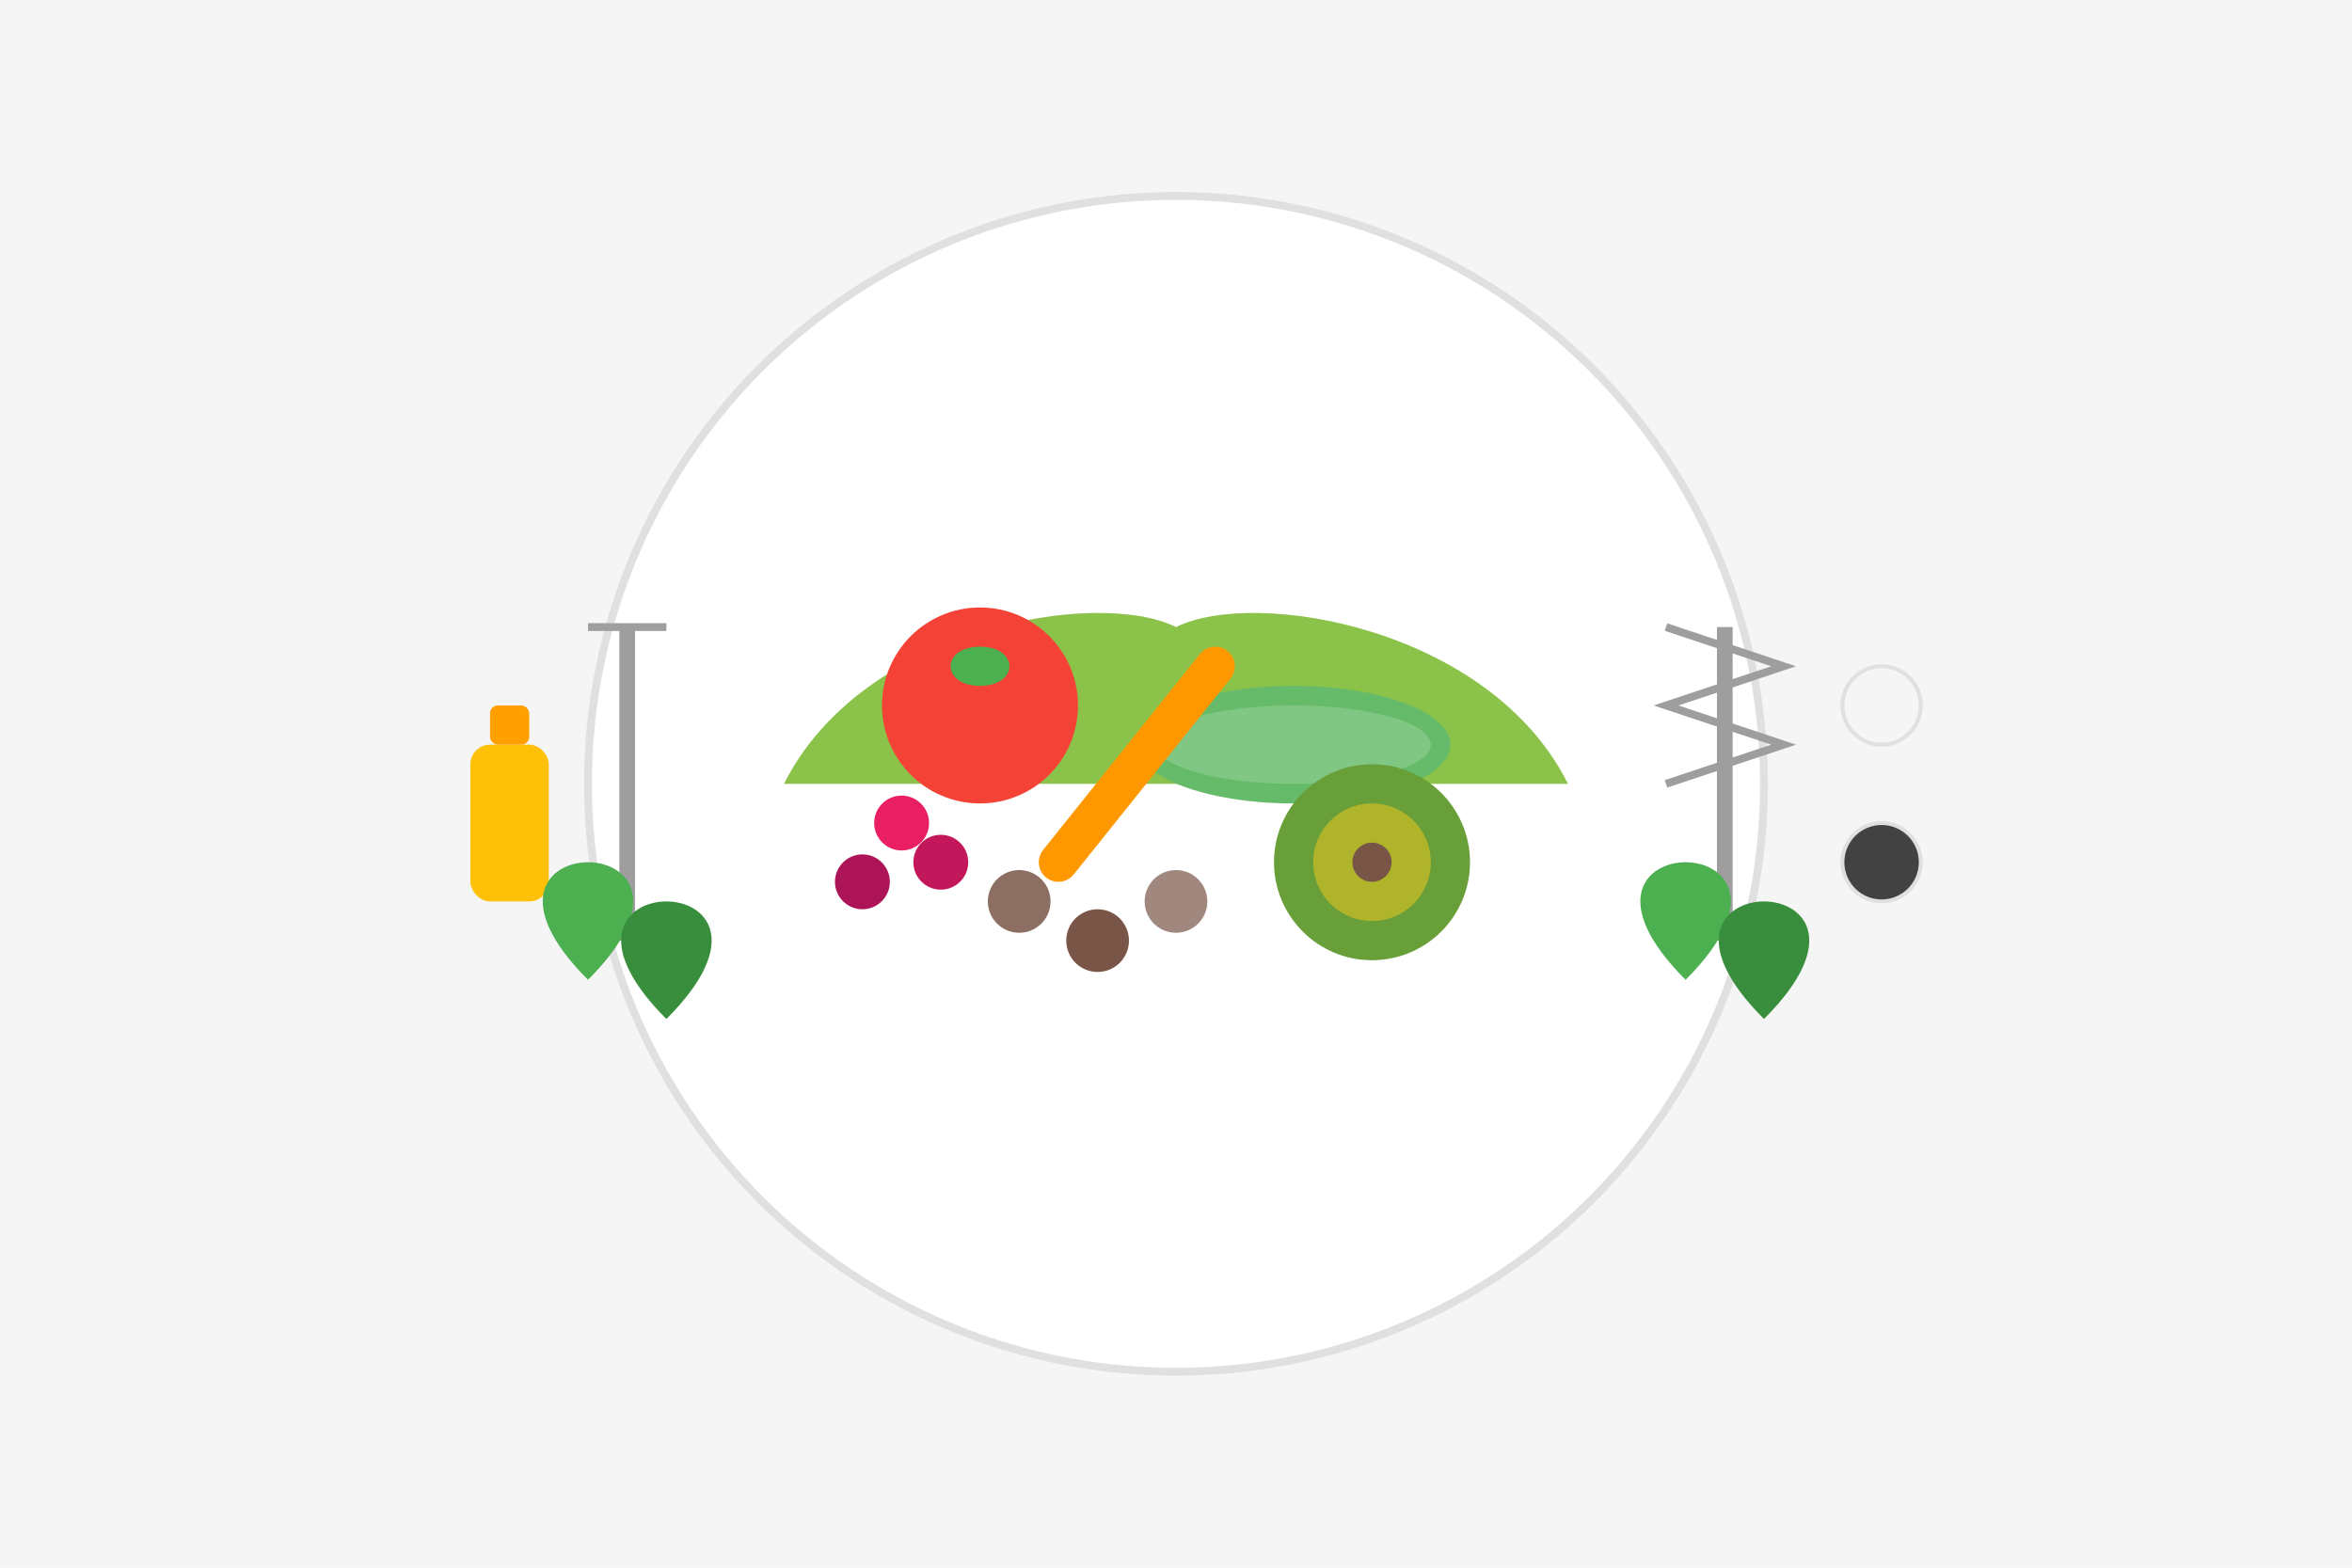 <svg xmlns="http://www.w3.org/2000/svg" width="600" height="400" viewBox="0 0 600 400" fill="none">
  <!-- Background -->
  <rect width="600" height="400" fill="#F5F5F5"/>
  
  <!-- Plate with healthy food -->
  <circle cx="300" cy="200" r="150" fill="#FFFFFF" stroke="#E0E0E0" stroke-width="2"/>
  
  <!-- Vegetables and Fruits on the Plate -->
  <!-- Lettuce Base -->
  <path d="M200 200C220 160 280 150 300 160C320 150 380 160 400 200" fill="#8BC34A"/>
  
  <!-- Tomato -->
  <circle cx="250" cy="180" r="25" fill="#F44336"/>
  <path d="M250 165C260 165 260 175 250 175C240 175 240 165 250 165Z" fill="#4CAF50"/>
  
  <!-- Cucumber -->
  <ellipse cx="330" cy="190" rx="40" ry="15" fill="#66BB6A"/>
  <ellipse cx="330" cy="190" rx="35" ry="10" fill="#81C784"/>
  
  <!-- Carrot -->
  <path d="M270 220L310 170" stroke="#FF9800" stroke-width="10" stroke-linecap="round"/>
  
  <!-- Avocado -->
  <circle cx="350" cy="220" r="25" fill="#689F38"/>
  <circle cx="350" cy="220" r="15" fill="#AFB42B"/>
  <circle cx="350" cy="220" r="5" fill="#795548"/>
  
  <!-- Nuts -->
  <circle cx="280" cy="240" r="8" fill="#795548"/>
  <circle cx="260" cy="230" r="8" fill="#8D6E63"/>
  <circle cx="300" cy="230" r="8" fill="#A1887F"/>
  
  <!-- Berries -->
  <circle cx="230" cy="210" r="7" fill="#E91E63"/>
  <circle cx="240" cy="220" r="7" fill="#C2185B"/>
  <circle cx="220" cy="225" r="7" fill="#AD1457"/>
  
  <!-- Fork and Knife -->
  <line x1="160" y1="160" x2="160" y2="240" stroke="#9E9E9E" stroke-width="4"/>
  <path d="M150 160L170 160" stroke="#9E9E9E" stroke-width="2"/>
  <line x1="440" y1="160" x2="440" y2="240" stroke="#9E9E9E" stroke-width="4"/>
  <path d="M425 160L455 170L425 180L455 190L425 200" stroke="#9E9E9E" stroke-width="2" fill="none"/>
  
  <!-- Decorative elements -->
  <!-- Olive oil bottle -->
  <rect x="120" y="190" width="20" height="40" rx="5" fill="#FFC107"/>
  <rect x="125" y="180" width="10" height="10" rx="2" fill="#FFA000"/>
  
  <!-- Salt and pepper -->
  <circle cx="480" cy="180" r="10" fill="#F5F5F5" stroke="#E0E0E0" stroke-width="1"/>
  <circle cx="480" cy="220" r="10" fill="#424242" stroke="#E0E0E0" stroke-width="1"/>
  
  <!-- Decorative herbs -->
  <path d="M150 250C170 230 160 220 150 220C140 220 130 230 150 250Z" fill="#4CAF50"/>
  <path d="M170 260C190 240 180 230 170 230C160 230 150 240 170 260Z" fill="#388E3C"/>
  
  <path d="M430 250C450 230 440 220 430 220C420 220 410 230 430 250Z" fill="#4CAF50"/>
  <path d="M450 260C470 240 460 230 450 230C440 230 430 240 450 260Z" fill="#388E3C"/>
</svg>
